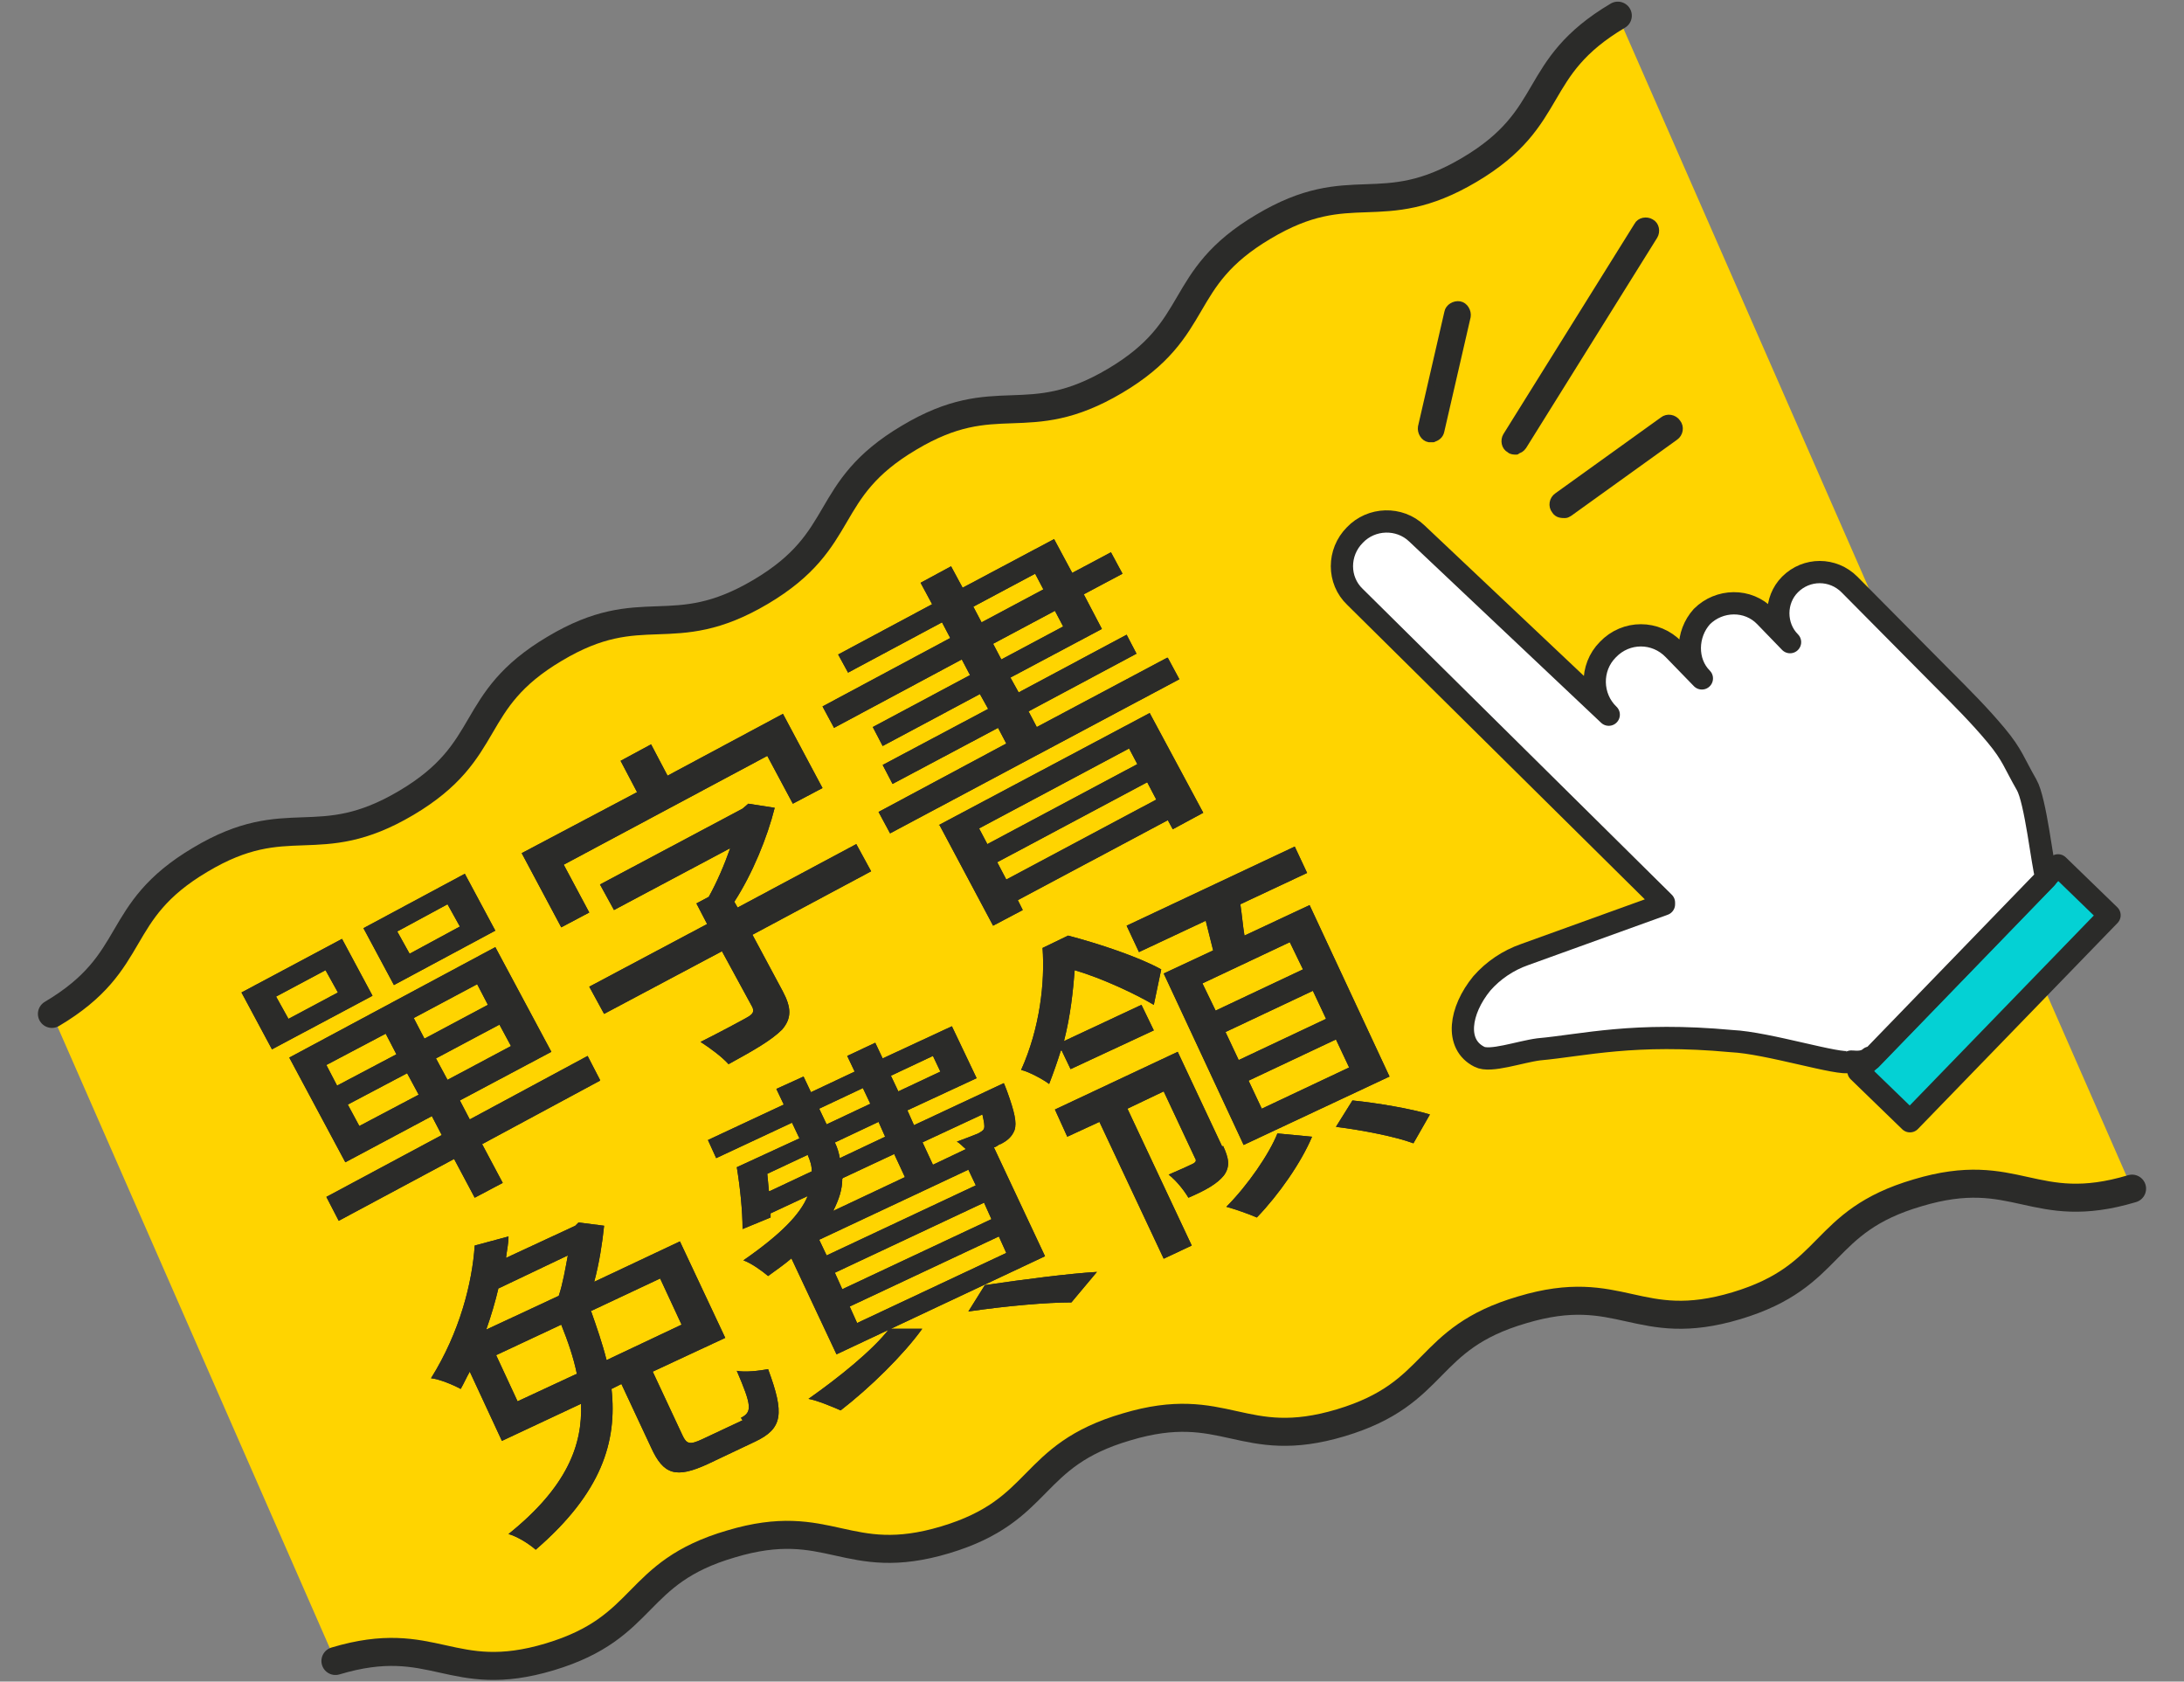 <?xml version="1.0" encoding="UTF-8"?>
<svg id="_圖層_2" data-name=" 圖層 2" xmlns="http://www.w3.org/2000/svg" version="1.1" viewBox="0 0 265 204">
  <rect x="0" y="0" width="265" height="204" fill="#808080" stroke="none"/>
  <defs>
    <style>
      .cls-1 {
        fill: #ffd400;
      }

      .cls-1, .cls-2, .cls-3 {
        stroke-width: 0px;
      }

      .cls-4 {
        stroke-width: .9px;
      }

      .cls-4, .cls-5, .cls-6, .cls-7 {
        stroke: #2b2b29;
        stroke-linecap: round;
        stroke-linejoin: round;
      }

      .cls-4, .cls-3 {
        fill: #2b2b29;
      }

      .cls-2 {
        fill: #000;
      }

      .cls-5 {
        fill: none;
        stroke-width: 3.4px;
      }

      .cls-6 {
        fill: #04d1d4;
      }

      .cls-6, .cls-7 {
        stroke-width: 2.7px;
      }

      .cls-7 {
        fill: #fff;
      }
    </style>
  </defs>
  <path class="cls-1" d="M196.3,1.9c-10.8,6.4-7.2,12.3-18,18.7-10.8,6.4-14.3.5-25,6.9-10.8,6.4-7.2,12.3-18,18.7-10.8,6.4-14.3.5-25,6.9-10.8,6.4-7.2,12.3-18,18.7-10.8,6.4-14.3.5-25,6.9-10.8,6.4-7.2,12.3-18,18.7-10.8,6.4-14.3.5-25,6.9-10.8,6.4-7.2,12.3-18,18.7l34.4,78.5c12-3.6,14,3.1,26-.5,12-3.6,10-10.2,22-13.7,12-3.6,14,3.1,26-.5,12-3.6,10-10.2,22-13.7,12-3.6,14,3.1,26-.5,12-3.6,10-10.2,22-13.7,12-3.6,14,3.1,26-.5,12-3.6,10-10.2,22-13.7,12-3.6,14,3.1,26-.5L196.3,1.9Z"/>
  <g>
    <path class="cls-5" d="M40.7,201.5c12-3.6,14,3.1,26-.5,12-3.6,10-10.2,22-13.7,12-3.6,14,3.1,26-.5,12-3.6,10-10.2,22-13.7,12-3.6,14,3.1,26-.5,12-3.6,10-10.2,22-13.7,12-3.6,14,3.1,26-.5,12-3.6,10-10.2,22-13.7,12-3.6,14,3.1,26-.5"/>
    <path class="cls-5" d="M196.3,1.9c-10.8,6.4-7.2,12.3-18,18.7-10.8,6.4-14.3.5-25,6.9-10.8,6.4-7.2,12.3-18,18.7-10.8,6.4-14.3.5-25,6.9-10.8,6.4-7.2,12.3-18,18.7-10.8,6.4-14.3.5-25,6.9-10.8,6.4-7.2,12.3-18,18.7-10.8,6.4-14.3.5-25,6.9-10.8,6.4-7.2,12.3-18,18.7"/>
  </g>
  <g>
    <g>
      <path class="cls-3" d="M89.9,172c1.4-.7,1.3-1.5-.5-5.7,1,.2,2.7,0,3.8-.2,2,5.4,1.8,7.2-1.6,8.8l-5.7,2.7c-3.9,1.8-5.4,1.3-6.9-2l-3.6-7.7-1.2.6c.7,6.4-1.2,12.6-9.2,19.5-.8-.7-2.2-1.6-3.3-1.9,7.1-5.7,9-10.8,8.8-15.8l-9.6,4.5-3.9-8.4c-.4.7-.7,1.4-1.1,2.1-.9-.5-2.6-1.2-3.6-1.3,3.5-5.6,5-11.6,5.3-16.1l4.1-1.1c0,.9-.2,1.7-.3,2.6l8.4-3.9.4-.4,3.1.4c-.2,2-.6,4.6-1.2,6.8l10.4-4.9,5.5,11.7-8.8,4.1,3.6,7.7c.5,1.1.9,1.2,2.4.5l4.9-2.3ZM60.5,156.2c-.4,1.7-.9,3.4-1.5,5.1l8.8-4.1c.5-1.5.8-3.3,1.1-4.9l-8.4,4ZM70,166.7c-.4-2-1.1-4-1.9-6l-7.9,3.7,2.6,5.6,7.1-3.3ZM71.7,159c.7,2,1.4,4,1.9,6l9.1-4.3-2.6-5.6-8.3,3.9Z"/>
      <path class="cls-3" d="M96.1,152.6c-.8.7-1.8,1.4-2.9,2.2-.7-.6-2.1-1.6-3-1.9,4.6-3.2,6.9-5.6,7.8-7.8l-4.5,2.1v.5s-3.4,1.4-3.4,1.4c0-2.2-.3-5.1-.7-7.5l7.6-3.5-.9-1.9-9.2,4.3-1-2.2,9.2-4.3-.9-1.9,3.3-1.5.9,1.9,5.3-2.5-.9-1.9,3.4-1.6.9,1.9,8.4-3.9,3,6.3-8.4,3.9.8,1.8,10.9-5.1s.3.7.4,1c.9,2.5,1.2,3.8.9,4.7-.3.8-.9,1.3-1.7,1.7-.2,0-.4.3-.8.4l6.2,13.2-25.3,11.9-5.5-11.7ZM93.4,144.5l5.1-2.4c0-.7-.2-1.3-.5-2l-4.9,2.3.2,2.1ZM111.9,161.2c-2.3,3.2-6.4,7.2-9.9,9.9-.9-.4-2.8-1.2-3.9-1.4,3.7-2.6,7.8-5.9,9.8-8.5h3.9ZM117.5,141.9l-18.1,8.5.9,1.9,18.1-8.5-.9-1.9ZM100.3,136.4l5.3-2.5-.9-1.9-5.3,2.5.9,1.9ZM102.2,143c0,1.3-.4,2.5-1.1,3.9l8.7-4.1-1.3-2.8-6.2,2.9ZM119.4,145.9l-18.1,8.5.9,2,18.1-8.5-.9-2ZM106.6,136.1l-5.3,2.5c.3.6.5,1.3.6,1.9l5.5-2.6-.8-1.8ZM121.2,150l-18.1,8.5.9,2,18.1-8.5-.9-2ZM108.1,130.5l.9,1.9,5.1-2.4-.9-1.9-5.1,2.4ZM111.9,138.5l1.3,2.8,4-1.9c-.4-.3-.7-.7-1.1-.9,1.1-.4,2.1-.8,2.6-1,.3-.2.6-.3.7-.6.1-.3,0-.8-.2-1.7l-7.3,3.4ZM119.5,155.9c4.8-.7,10.2-1.4,13.6-1.6l-3.1,3.7c-2.9,0-7.7.4-12.5,1.1l2-3.2Z"/>
      <path class="cls-3" d="M128.7,127.5c-.4,1.3-.9,2.7-1.4,4-.8-.6-2.5-1.5-3.4-1.7,2.3-5.1,2.9-10.7,2.6-14.8l3.1-1.5c3.8,1,8.6,2.6,11.3,4.1l-.9,4.3c-2.2-1.3-6.2-3.2-9.6-4.2-.2,2.5-.5,5.5-1.3,8.6l9.4-4.4,1.5,3.1-10.1,4.7-1.1-2.3ZM148.4,139c.7,1.5.9,2.5.1,3.6-.8,1-2.2,1.8-4.3,2.7-.6-1-1.5-2.1-2.4-2.8,1.4-.6,2.5-1.1,2.9-1.3.4-.2.5-.4.3-.7l-3.8-8.1-4.4,2.1,7.8,16.6-3.4,1.6-7.8-16.6-3.9,1.8-1.5-3.3,14.9-7,5.4,11.5ZM147.2,115.3c-.3-1.2-.6-2.4-.9-3.6l-8.1,3.8-1.5-3.2,20.4-9.6,1.5,3.2-8.1,3.8c.2,1.3.3,2.6.5,3.8l7.9-3.7,9.7,20.8-17.7,8.3-9.7-20.8,6-2.8ZM156.5,114.3l-10.6,5,1.6,3.3,10.6-5-1.6-3.3ZM159.3,120.2l-10.6,5,1.6,3.4,10.6-5-1.6-3.4ZM159.2,137.9c-1.3,3.1-4,7-6.7,9.8-.9-.4-2.6-1-3.7-1.3,2.6-2.6,5.2-6.4,6.2-8.9l4.2.4ZM162.1,126.1l-10.6,5,1.6,3.4,10.6-5-1.6-3.4ZM164.1,133.5c3,.3,7.1,1,9.4,1.7l-2,3.5c-2.1-.8-6.2-1.6-9.4-2l2-3.2Z"/>
    </g>
    <g>
      <path class="cls-3" d="M89.9,172c1.4-.7,1.3-1.5-.5-5.7,1,.2,2.7,0,3.8-.2,2,5.4,1.8,7.2-1.6,8.8l-5.7,2.7c-3.9,1.8-5.4,1.3-6.9-2l-3.6-7.7-1.2.6c.7,6.4-1.2,12.6-9.2,19.5-.8-.7-2.2-1.6-3.3-1.9,7.1-5.7,9-10.8,8.8-15.8l-9.6,4.5-3.9-8.4c-.4.7-.7,1.4-1.1,2.1-.9-.5-2.6-1.2-3.6-1.3,3.5-5.6,5-11.6,5.3-16.1l4.1-1.1c0,.9-.2,1.7-.3,2.6l8.4-3.9.4-.4,3.1.4c-.2,2-.6,4.6-1.2,6.8l10.4-4.9,5.5,11.7-8.8,4.1,3.6,7.7c.5,1.1.9,1.2,2.4.5l4.9-2.3ZM60.5,156.2c-.4,1.7-.9,3.4-1.5,5.1l8.8-4.1c.5-1.5.8-3.3,1.1-4.9l-8.4,4ZM70,166.7c-.4-2-1.1-4-1.9-6l-7.9,3.7,2.6,5.6,7.1-3.3ZM71.7,159c.7,2,1.4,4,1.9,6l9.1-4.3-2.6-5.6-8.3,3.9Z"/>
      <path class="cls-3" d="M96.1,152.6c-.8.7-1.8,1.4-2.9,2.2-.7-.6-2.1-1.6-3-1.9,4.6-3.2,6.9-5.6,7.8-7.8l-4.5,2.1v.5s-3.4,1.4-3.4,1.4c0-2.2-.3-5.1-.7-7.5l7.6-3.5-.9-1.9-9.2,4.3-1-2.2,9.2-4.3-.9-1.9,3.3-1.5.9,1.9,5.3-2.5-.9-1.9,3.4-1.6.9,1.9,8.4-3.9,3,6.3-8.4,3.9.8,1.8,10.9-5.1s.3.7.4,1c.9,2.5,1.2,3.8.9,4.7-.3.8-.9,1.3-1.7,1.7-.2,0-.4.3-.8.4l6.2,13.2-25.3,11.9-5.5-11.7ZM93.4,144.5l5.1-2.4c0-.7-.2-1.3-.5-2l-4.9,2.3.2,2.1ZM111.9,161.2c-2.3,3.2-6.4,7.2-9.9,9.9-.9-.4-2.8-1.2-3.9-1.4,3.7-2.6,7.8-5.9,9.8-8.5h3.9ZM117.5,141.9l-18.1,8.5.9,1.9,18.1-8.5-.9-1.9ZM100.3,136.4l5.3-2.5-.9-1.9-5.3,2.5.9,1.9ZM102.2,143c0,1.3-.4,2.5-1.1,3.9l8.7-4.1-1.3-2.8-6.2,2.9ZM119.4,145.9l-18.1,8.5.9,2,18.1-8.5-.9-2ZM106.6,136.1l-5.3,2.5c.3.6.5,1.3.6,1.9l5.5-2.6-.8-1.8ZM121.2,150l-18.1,8.5.9,2,18.1-8.5-.9-2ZM108.1,130.5l.9,1.9,5.1-2.4-.9-1.9-5.1,2.4ZM111.9,138.5l1.3,2.8,4-1.9c-.4-.3-.7-.7-1.1-.9,1.1-.4,2.1-.8,2.6-1,.3-.2.6-.3.7-.6.1-.3,0-.8-.2-1.7l-7.3,3.4ZM119.5,155.9c4.8-.7,10.2-1.4,13.6-1.6l-3.1,3.7c-2.9,0-7.7.4-12.5,1.1l2-3.2Z"/>
      <path class="cls-3" d="M128.7,127.5c-.4,1.3-.9,2.7-1.4,4-.8-.6-2.5-1.5-3.4-1.7,2.3-5.1,2.9-10.7,2.6-14.8l3.1-1.5c3.8,1,8.6,2.6,11.3,4.1l-.9,4.3c-2.2-1.3-6.2-3.2-9.6-4.2-.2,2.5-.5,5.5-1.3,8.6l9.4-4.4,1.5,3.1-10.1,4.7-1.1-2.3ZM148.4,139c.7,1.5.9,2.5.1,3.6-.8,1-2.2,1.8-4.3,2.7-.6-1-1.5-2.1-2.4-2.8,1.4-.6,2.5-1.1,2.9-1.3.4-.2.5-.4.3-.7l-3.8-8.1-4.4,2.1,7.8,16.6-3.4,1.6-7.8-16.6-3.9,1.8-1.5-3.3,14.9-7,5.4,11.5ZM147.2,115.3c-.3-1.2-.6-2.4-.9-3.6l-8.1,3.8-1.5-3.2,20.4-9.6,1.5,3.2-8.1,3.8c.2,1.3.3,2.6.5,3.8l7.9-3.7,9.7,20.8-17.7,8.3-9.7-20.8,6-2.8ZM156.5,114.3l-10.6,5,1.6,3.3,10.6-5-1.6-3.3ZM159.3,120.2l-10.6,5,1.6,3.4,10.6-5-1.6-3.4ZM159.2,137.9c-1.3,3.1-4,7-6.7,9.8-.9-.4-2.6-1-3.7-1.3,2.6-2.6,5.2-6.4,6.2-8.9l4.2.4ZM162.1,126.1l-10.6,5,1.6,3.4,10.6-5-1.6-3.4ZM164.1,133.5c3,.3,7.1,1,9.4,1.7l-2,3.5c-2.1-.8-6.2-1.6-9.4-2l2-3.2Z"/>
    </g>
  </g>
  <g>
    <g>
      <path class="cls-3" d="M45.2,120.8l-12.2,6.5-3.7-6.9,12.2-6.5,3.7,6.9ZM39.5,117.7l-6,3.2,1.5,2.7,6-3.2-1.5-2.7ZM72.8,131.1l-14.3,7.7,2.5,4.7-3.4,1.8-2.5-4.7-14,7.5-1.5-2.9,14-7.5-1.2-2.3-10.5,5.6-6.8-12.7,25-13.4,6.8,12.7-11.1,5.9,1.2,2.3,14.3-7.7,1.5,2.9ZM40.9,131.7l7.2-3.8-1.3-2.5-7.2,3.8,1.3,2.5ZM50.8,132.8l-1.4-2.6-7.2,3.8,1.4,2.6,7.2-3.8ZM60.1,112.9l-12.3,6.6-3.7-6.9,12.3-6.6,3.7,6.9ZM54.3,109.7l-6.1,3.3,1.5,2.7,6.1-3.3-1.5-2.7ZM57.9,119.4l-7.7,4.1,1.3,2.5,7.7-4.1-1.3-2.5ZM60.6,124.3l-7.7,4.1,1.4,2.6,7.7-4.1-1.4-2.6Z"/>
      <path class="cls-3" d="M71.5,110.7l-3.4,1.8-4.8-9,14-7.4-2-3.8,3.7-2,2,3.8,14-7.5,4.8,9-3.6,1.9-3.1-5.8-24.7,13.2,3.1,5.8ZM105.7,105.7l-14.4,7.7,3.7,6.9c1,1.9,1.1,3.2-.1,4.6-1.3,1.3-3.4,2.5-6.5,4.2-.8-.9-2.3-2-3.4-2.7,2.4-1.2,5-2.6,5.7-3,.7-.4.8-.7.6-1.2l-3.7-6.8-14.3,7.6-1.8-3.3,14.3-7.6-1.3-2.5,1.5-.8c1-1.8,1.9-3.9,2.6-5.9l-14.1,7.5-1.7-3.1,17.3-9.2.7-.6,3.2.5c-.9,3.6-2.7,8-4.9,11.4l.4.7,14.4-7.7,1.8,3.3Z"/>
      <path class="cls-3" d="M141.7,79.8l1.4,2.6-35.1,18.7-1.4-2.6,15.5-8.3-1-1.9-12.8,6.8-1.2-2.3,12.8-6.8-1-1.8-11.8,6.3-1.2-2.3,11.8-6.3-1-1.9-15.5,8.3-1.4-2.6,15.5-8.3-1-1.9-11.4,6.1-1.2-2.2,11.4-6.1-1.4-2.6,3.7-2,1.4,2.6,11.1-5.9,2.2,4.1,4.7-2.5,1.4,2.6-4.7,2.5,2.2,4.2-11.1,5.9,1,1.8,13.1-7,1.2,2.3-13.1,7,1,1.9,15.8-8.4ZM113.9,100.1l25.6-13.6,6.5,12.1-3.7,2-.6-1.1-18.2,9.7.6,1.2-3.6,1.9-6.5-12.2ZM119.1,75.5l7.5-4-1-1.9-7.5,4,1,1.9ZM118.8,100.5l1,1.9,18.2-9.7-1-1.9-18.2,9.7ZM121.5,80l7.5-4-1-1.9-7.5,4,1,1.9ZM140.3,97l-1.1-2.1-18.2,9.7,1.1,2.1,18.2-9.7Z"/>
    </g>
    <g>
      <path class="cls-3" d="M45.2,120.8l-12.2,6.5-3.7-6.9,12.2-6.5,3.7,6.9ZM39.5,117.7l-6,3.2,1.5,2.7,6-3.2-1.5-2.7ZM72.8,131.1l-14.3,7.7,2.5,4.7-3.4,1.8-2.5-4.7-14,7.5-1.5-2.9,14-7.5-1.2-2.3-10.5,5.6-6.8-12.7,25-13.4,6.8,12.7-11.1,5.9,1.2,2.3,14.3-7.7,1.5,2.9ZM40.9,131.7l7.2-3.8-1.3-2.5-7.2,3.8,1.3,2.5ZM50.8,132.8l-1.4-2.6-7.2,3.8,1.4,2.6,7.2-3.8ZM60.1,112.9l-12.3,6.6-3.7-6.9,12.3-6.6,3.7,6.9ZM54.3,109.7l-6.1,3.3,1.5,2.7,6.1-3.3-1.5-2.7ZM57.9,119.4l-7.7,4.1,1.3,2.5,7.7-4.1-1.3-2.5ZM60.6,124.3l-7.7,4.1,1.4,2.6,7.7-4.1-1.4-2.6Z"/>
      <path class="cls-3" d="M71.5,110.7l-3.4,1.8-4.8-9,14-7.4-2-3.8,3.7-2,2,3.8,14-7.5,4.8,9-3.6,1.9-3.1-5.8-24.7,13.2,3.1,5.8ZM105.7,105.7l-14.4,7.7,3.7,6.9c1,1.9,1.1,3.2-.1,4.6-1.3,1.3-3.4,2.5-6.5,4.2-.8-.9-2.3-2-3.4-2.7,2.4-1.2,5-2.6,5.7-3,.7-.4.8-.7.6-1.2l-3.7-6.8-14.3,7.6-1.8-3.3,14.3-7.6-1.3-2.5,1.5-.8c1-1.8,1.9-3.9,2.6-5.9l-14.1,7.5-1.7-3.1,17.3-9.2.7-.6,3.2.5c-.9,3.6-2.7,8-4.9,11.4l.4.7,14.4-7.7,1.8,3.3Z"/>
      <path class="cls-3" d="M141.7,79.8l1.4,2.6-35.1,18.7-1.4-2.6,15.5-8.3-1-1.9-12.8,6.8-1.2-2.3,12.8-6.8-1-1.8-11.8,6.3-1.2-2.3,11.8-6.3-1-1.9-15.5,8.3-1.4-2.6,15.5-8.3-1-1.9-11.4,6.1-1.2-2.2,11.4-6.1-1.4-2.6,3.7-2,1.4,2.6,11.1-5.9,2.2,4.1,4.7-2.5,1.4,2.6-4.7,2.5,2.2,4.2-11.1,5.9,1,1.8,13.1-7,1.2,2.3-13.1,7,1,1.9,15.8-8.4ZM113.9,100.1l25.6-13.6,6.5,12.1-3.7,2-.6-1.1-18.2,9.7.6,1.2-3.6,1.9-6.5-12.2ZM119.1,75.5l7.5-4-1-1.9-7.5,4,1,1.9ZM118.8,100.5l1,1.9,18.2-9.7-1-1.9-18.2,9.7ZM121.5,80l7.5-4-1-1.9-7.5,4,1,1.9ZM140.3,97l-1.1-2.1-18.2,9.7,1.1,2.1,18.2-9.7Z"/>
    </g>
  </g>
  <g>
    <g>
      <path class="cls-4" d="M173.9,53.2c-.2,0-.3,0-.5,0-.6-.1-1-.8-.9-1.4l3.2-13.9c.1-.6.8-1,1.4-.9.6.1,1,.8.9,1.4l-3.2,13.9c-.1.5-.5.8-1,.9Z"/>
      <path class="cls-4" d="M184,54.7c-.3,0-.6,0-.8-.2-.6-.3-.7-1.1-.4-1.6l15.9-25.5c.3-.6,1.1-.7,1.6-.4.6.3.7,1.1.4,1.6l-15.9,25.5c-.2.3-.5.5-.8.5Z"/>
      <path class="cls-4" d="M189.9,62.4c-.4,0-.9,0-1.2-.5-.4-.5-.3-1.3.3-1.7l12.8-9.2c.5-.4,1.3-.3,1.7.3.4.5.3,1.3-.3,1.7l-12.8,9.2c-.2.1-.3.2-.5.2Z"/>
    </g>
    <g>
      <rect class="cls-6" x="223.3" y="116" width="34.8" height="8.7" transform="translate(-13.2 209.6) rotate(-45.9)"/>
      <path class="cls-2" d="M196,87.7c-.4.5-1.1.5-1.6,0h0c-.5-.5-.5-1.3,0-1.7s1.2-.5,1.7,0,.5,1.2,0,1.7Z"/>
      <path class="cls-7" d="M226.9,128.3c-.9.8-2.2.4-2.4.5-1.2.5-10-2.3-14.4-2.5-11.9-1.1-17.9.5-23.4,1-2.3.3-5.9,1.6-7.2.9-3-1.5-2.4-5.6.3-8.9,1.4-1.6,3.2-2.8,5.2-3.5l16.9-6.1v-.2s-37.5-37.1-37.5-37.1c-2.1-2-2.1-5.4,0-7.5,2-2.1,5.4-2.2,7.5-.2l23.3,22c-2.2-2.1-2.3-5.7-.1-7.9,2.2-2.3,5.8-2.3,8,0l3.4,3.5c-2-2-1.9-5.4,0-7.5,2.1-2.1,5.6-2.2,7.7,0l3,3.1c-1.9-1.9-1.9-5.1,0-7,2-2,5.2-2,7.2,0l11.3,11.4c2.3,2.3,4.5,4.5,6.5,6.9,2,2.4,2.2,3.4,3.7,6,1.1,1.9,1.9,9.6,2.4,11.3l-21.3,22Z"/>
    </g>
  </g>
</svg>